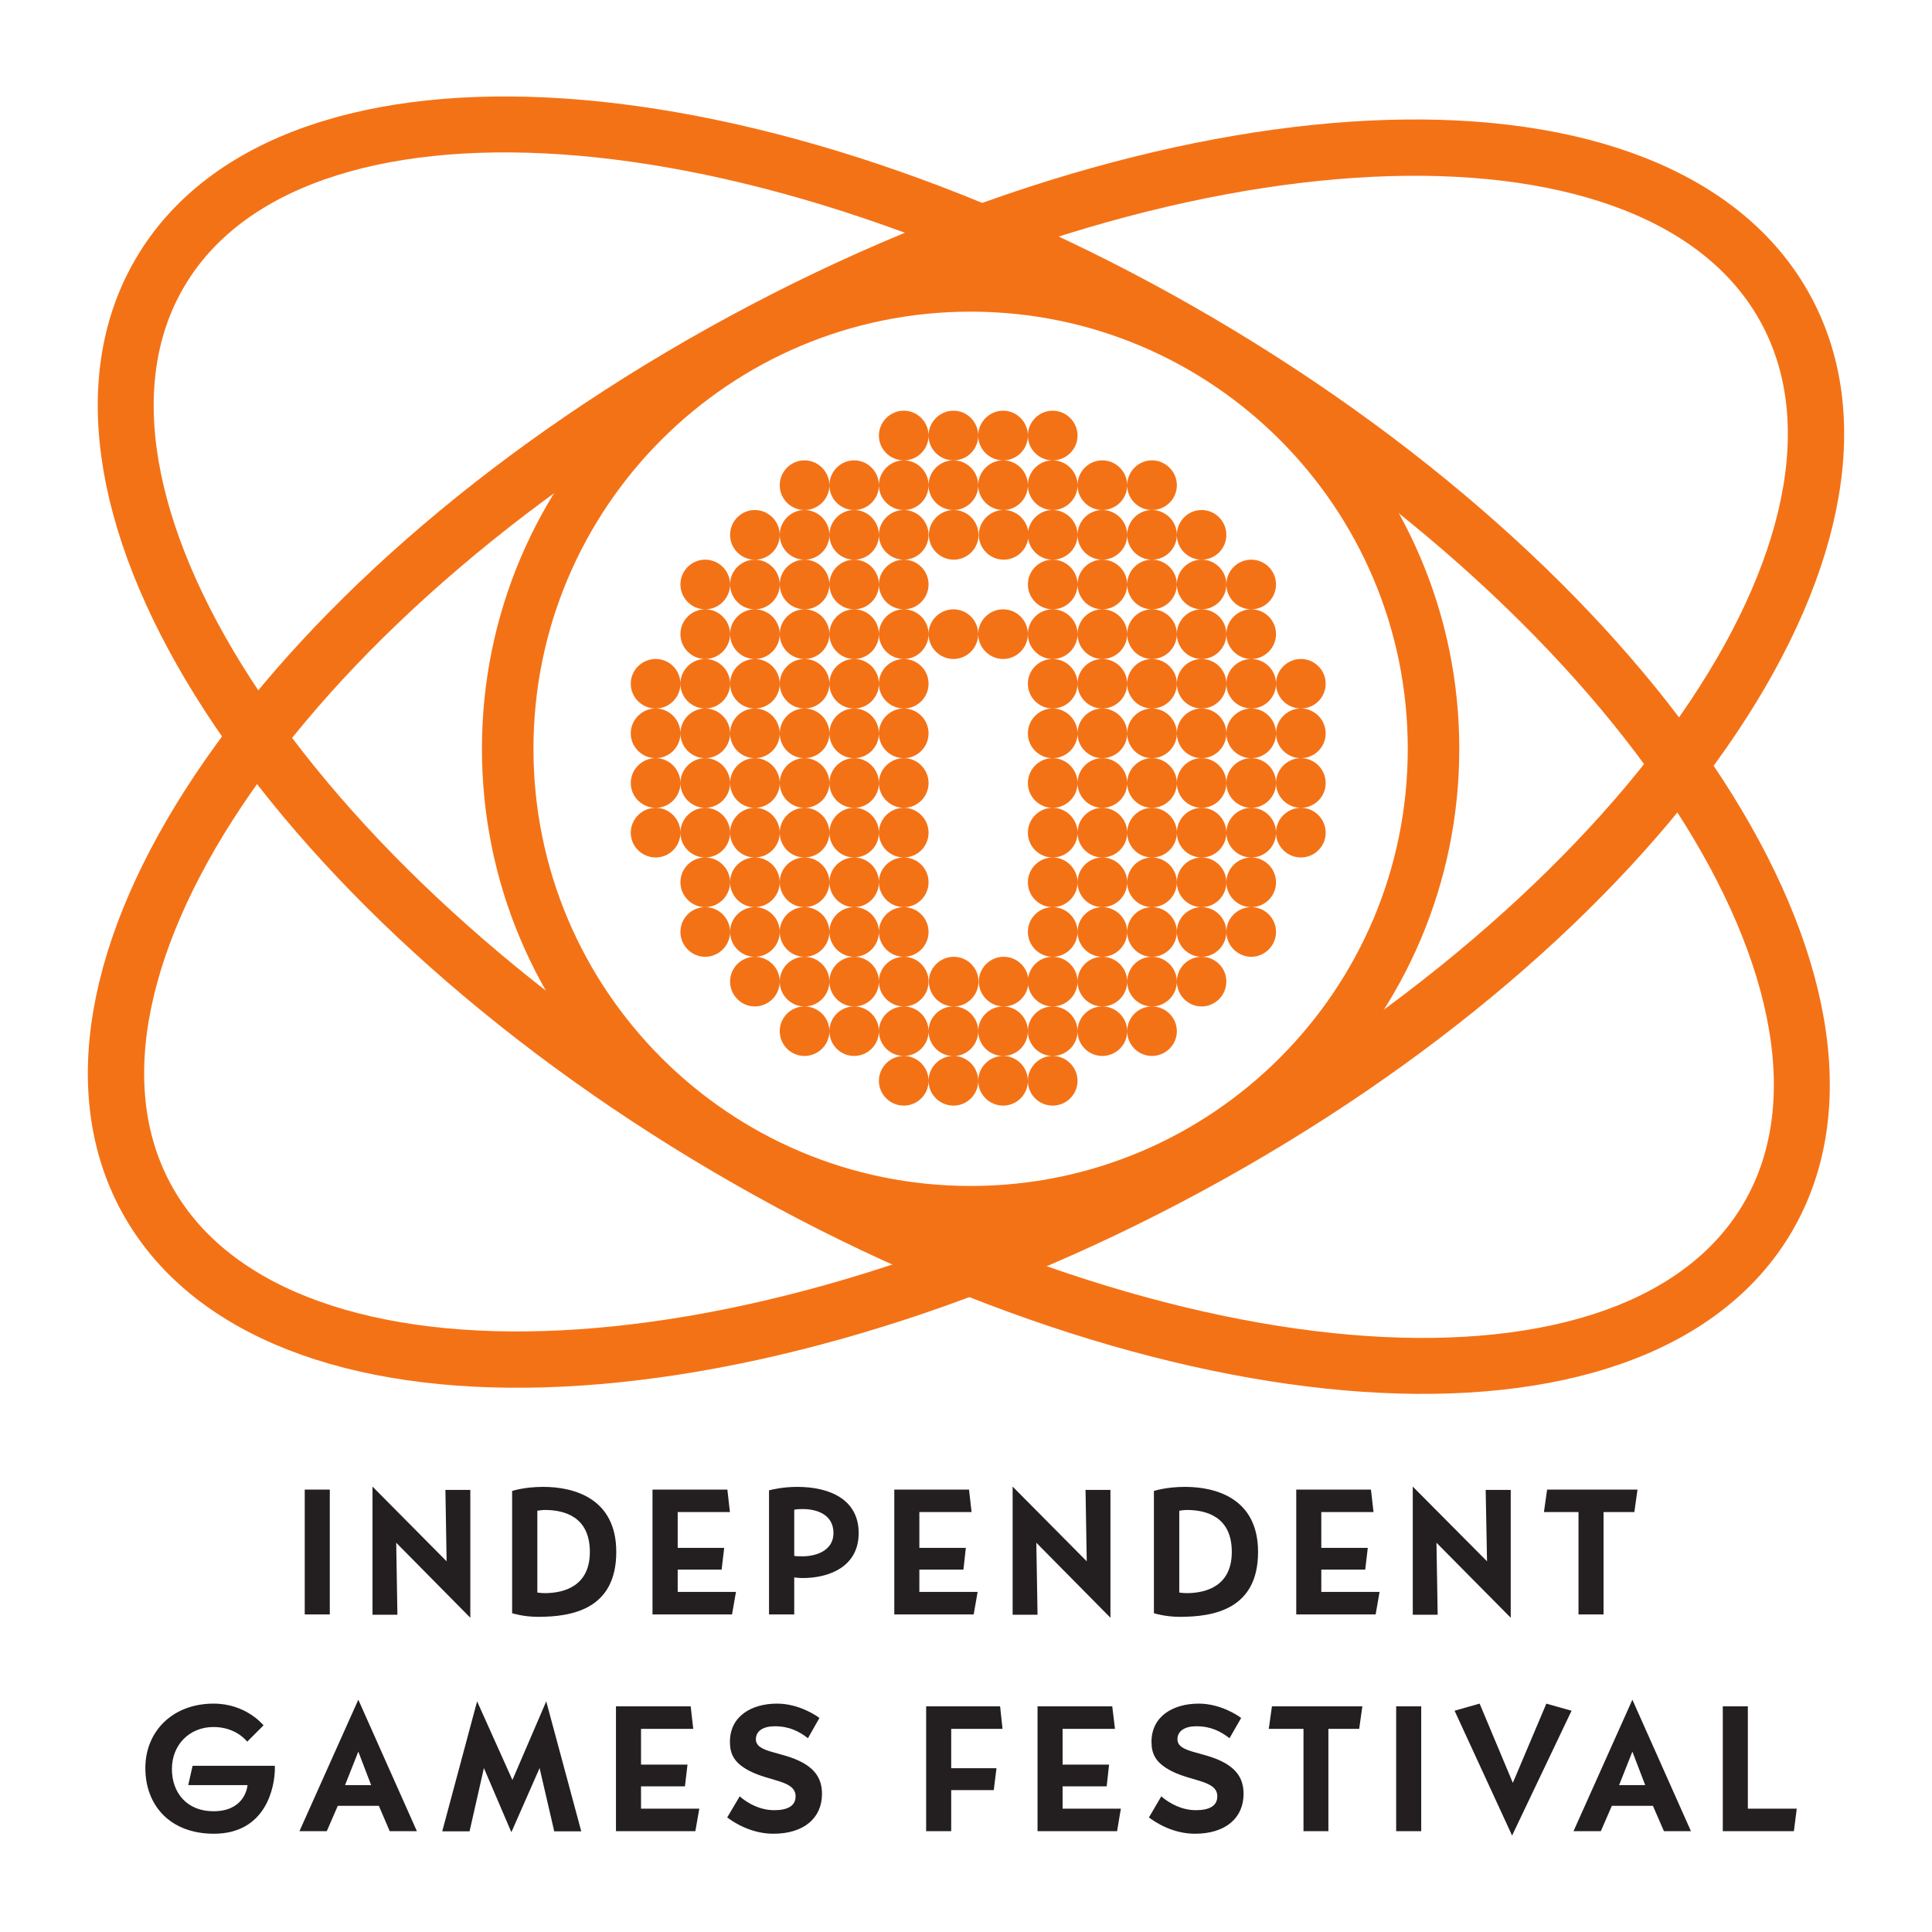 <?xml version="1.0" encoding="UTF-8" standalone="no"?>

<svg id="igf-logo"
xmlns:svg="http://www.w3.org/2000/svg"
xmlns="http://www.w3.org/2000/svg"
version="1.1"
width="400"
height="400"
xml:space="preserve">

<defs id="defs" />

<g id="logo" transform="matrix(1.25,0,0,-1.25,0,400)">

<path id="text"
d="m 61.699,73.776 0,-21.225 4.125,0 -0.2,11.925 12.275,-12.425 0,21.175 -4.125,0 0.2,-11.825 -12.275,12.375 z m 106.025,0 0,-21.225 4.125,0 -0.2,11.925 12.275,-12.425 0,21.175 -4.125,0 0.2,-11.825 -12.275,12.375 z m 66.275,0 0,-21.225 4.125,0 -0.2,11.925 12.3,-12.425 0,21.175 -4.15,0 0.225,-11.825 -12.3,12.375 z m -144.025,-0.05 c -3.173,0 -5.121,-0.675 -5.15,-0.675 l 0,-20.25 c 0,0 1.858,-0.6 4.3,-0.6 5.55,0 12.95,1.214 12.95,10.75 0,8.899 -7.018,10.775 -12.1,10.775 z m 42.075,0 c -2.444,0 -4.209,-0.457 -4.675,-0.575 l 0,-20.55 4.175,0 0,6.125 c 0.465,-0.058 0.933,-0.1 1.4,-0.1 4.345,0 9.275,1.847 9.275,7.45 0,5.545 -4.752,7.65 -10.175,7.65 z m 64.225,0 c -3.172,0 -5.121,-0.675 -5.15,-0.675 l 0,-20.25 c 0,0 1.859,-0.6 4.3,-0.6 5.55,0 12.95,1.214 12.95,10.75 0,8.899 -7.017,10.775 -12.1,10.775 z m -145.8,-0.45 0,-20.675 4.15,0 0,20.675 -4.15,0 z m 57.6,0 0,-20.675 13.175,0 0.65,3.725 -9.65,0 0,3.7 7.275,0 0.425,3.6 -7.7,0 0,5.925 8.65,0 -0.425,3.725 -12.4,0 z m 40.05,0 0,-20.675 13.15,0 0.65,3.725 -9.65,0 0,3.7 7.3,0 0.4,3.6 -7.7,0 0,5.925 8.65,0 -0.425,3.725 -12.375,0 z m 66.575,0 0,-20.675 13.15,0 0.65,3.725 -9.65,0 0,3.7 7.275,0 0.425,3.6 -7.7,0 0,5.925 8.65,0 -0.425,3.725 -12.375,0 z m 41.55,0 -0.525,-3.725 5.725,0 0,-16.95 4.15,0 0,16.95 5.1,0 0.525,3.725 -14.975,0 z m -123.275,-3.225 c 2.333,0 5.075,-0.911 5.075,-3.975 0,-2.86 -2.792,-3.85 -5.125,-3.85 -0.99,0 -1.231,0.012 -1.375,0.1 l 0,7.6 c 0.144,0.059 0.463,0.125 1.425,0.125 z m -42.725,-0.15 c 3.242,0 7.45,-1.116 7.45,-6.95 0,-5.599 -4.174,-6.825 -7.475,-6.825 -0.409,0 -0.816,0.043 -1.225,0.1 l 0,13.55 c 0.409,0.058 0.812,0.125 1.25,0.125 z m 106.325,0 c 3.242,0 7.45,-1.116 7.45,-6.95 0,-5.599 -4.174,-6.825 -7.475,-6.825 -0.409,0 -0.817,0.043 -1.225,0.1 l 0,13.55 c 0.408,0.058 0.812,0.125 1.25,0.125 z m -137.225,-31.425 -9.75,-21.775 4.525,0 1.825,4.2 6.8,0 1.8,-4.2 4.5,0 -9.7,21.775 z m 211.025,0 -9.75,-21.775 4.525,0 1.825,4.2 6.8,0 1.825,-4.2 4.475,0 -9.7,21.775 z m -191.35,-0.275 -5.775,-21.525 4.525,0 2.375,10.475 4.55,-10.625 4.675,10.625 2.425,-10.475 4.475,0 -5.8,21.525 -5.6,-13.025 -5.85,13.025 z m -43.65,-0.375 c -6.764,0 -11.3,-4.566 -11.3,-10.675 0,-6.227 4.148,-10.875 11.35,-10.875 8.632,0 10.1,7.734 10.1,10.825 l 0,0.425 -13.625,0 -0.725,-3.2 9.825,0 c -0.087,-0.813 -0.78,-4.325 -5.65,-4.325 -4.374,0 -6.875,3.039 -6.875,7 0,4.004 2.909,6.95 6.875,6.95 3.645,0 5.367,-2.163 5.6,-2.425 l 2.7,2.7 c -0.204,0.233 -2.997,3.6 -8.275,3.6 z m 93.325,0 c -4.212,0 -7.8,-2.066 -7.8,-6.325 0,-2.041 0.684,-3.508 3.3,-4.85 3.36,-1.721 7.575,-1.552 7.575,-4.175 0,-1.546 -1.233,-2.3 -3.575,-2.3 -3.074,0 -5.414,2.036 -5.675,2.3 l -2.075,-3.5 c 1.105,-0.847 3.994,-2.7 7.65,-2.7 5.055,0 8.05,2.604 8.05,6.6 0,2.507 -1.166,4.038 -3.2,5.175 -3.447,1.896 -7.75,1.601 -7.75,3.875 0,1.4 1.251,2.15 3.125,2.15 2.399,0 4.019,-0.838 5.5,-1.975 l 1.9,3.35 c -0.524,0.41 -3.427,2.375 -7.025,2.375 z m 69.85,0 c -4.212,0 -7.825,-2.066 -7.825,-6.325 0,-2.041 0.71,-3.508 3.325,-4.85 3.36,-1.721 7.575,-1.552 7.575,-4.175 0,-1.546 -1.233,-2.3 -3.575,-2.3 -3.074,0 -5.438,2.036 -5.7,2.3 l -2.05,-3.5 c 1.106,-0.847 3.971,-2.7 7.625,-2.7 5.057,0 8.05,2.604 8.05,6.6 0,2.507 -1.167,4.038 -3.2,5.175 -3.448,1.896 -7.75,1.601 -7.75,3.875 0,1.4 1.252,2.15 3.125,2.15 2.4,0 4.018,-0.838 5.5,-1.975 l 1.925,3.35 c -0.522,0.41 -3.428,2.375 -7.025,2.375 z m 46.525,0 -4.15,-1.175 9.525,-20.675 9.85,20.675 -4.175,1.175 -5.55,-13.125 -5.5,13.125 z m -143.05,-0.45 0,-20.675 13.15,0 0.65,3.725 -9.65,0 0,3.7 7.275,0 0.425,3.6 -7.7,0 0,5.925 8.65,0 -0.425,3.725 -12.375,0 z m 51.375,0 0,-20.675 4.15,0 0,6.8 7.05,0 0.45,3.625 -7.5,0 0,6.525 8.5,0 -0.4,3.725 -12.25,0 z m 18.45,0 0,-20.675 13.175,0 0.625,3.725 -9.65,0 0,3.7 7.3,0 0.4,3.6 -7.7,0 0,5.925 8.675,0 -0.45,3.725 -12.375,0 z m 38.825,0 -0.525,-3.725 5.75,0 0,-16.95 4.125,0 0,16.95 5.1,0 0.525,3.725 -14.975,0 z m 20.575,0 0,-20.675 4.15,0 0,20.675 -4.15,0 z m 54.1,0 0,-20.675 11.775,0 0.475,3.725 -8.1,0 0,16.95 -4.15,0 z m -226,-7.5 2.125,-5.55 -4.325,0 2.2,5.55 z m 211.025,0 2.125,-5.55 -4.325,0 2.2,5.55 z"
style="fill:#231f20;fill-opacity:1;fill-rule:nonzero;stroke:none" />

<g id="picto">

<path id="center"
d="m 149.699,251.976 c -2.261,0 -4.125,-1.866 -4.125,-4.125 0,-2.264 1.864,-4.1 4.125,-4.1 2.26,0 4.1,1.836 4.1,4.1 0,2.259 -1.84,4.125 -4.1,4.125 z m 4.1,-4.125 c 0,-2.264 1.862,-4.1 4.125,-4.1 2.259,0 4.1,1.836 4.1,4.1 0,2.259 -1.841,4.125 -4.1,4.125 -2.263,0 -4.125,-1.866 -4.125,-4.125 z m 8.225,0 c 0,-2.264 1.866,-4.1 4.125,-4.1 2.259,0 4.1,1.836 4.1,4.1 0,2.259 -1.841,4.125 -4.1,4.125 -2.259,0 -4.125,-1.866 -4.125,-4.125 z m 8.225,0 c 0,-2.264 1.842,-4.1 4.1,-4.1 2.263,0 4.125,1.836 4.125,4.1 0,2.259 -1.862,4.125 -4.125,4.125 -2.258,0 -4.1,-1.866 -4.1,-4.125 z m 4.1,-4.1 c -2.258,0 -4.1,-1.865 -4.1,-4.125 0,-2.263 1.842,-4.1 4.1,-4.1 2.263,0 4.125,1.837 4.125,4.1 0,2.26 -1.862,4.125 -4.125,4.125 z m 4.125,-4.125 c 0,-2.263 1.838,-4.1 4.1,-4.1 2.26,0 4.125,1.837 4.125,4.1 0,2.26 -1.865,4.125 -4.125,4.125 -2.262,0 -4.1,-1.865 -4.1,-4.125 z m 8.225,0 c 0,-2.263 1.842,-4.1 4.1,-4.1 2.262,0 4.125,1.837 4.125,4.1 0,2.26 -1.863,4.125 -4.125,4.125 -2.258,0 -4.1,-1.865 -4.1,-4.125 z m 4.1,-4.1 c -2.258,0 -4.1,-1.865 -4.1,-4.125 0,-2.262 1.842,-4.1 4.1,-4.1 2.262,0 4.125,1.838 4.125,4.1 0,2.26 -1.863,4.125 -4.125,4.125 z m 4.125,-4.125 c 0,-2.262 1.839,-4.1 4.1,-4.1 2.26,0 4.1,1.838 4.1,4.1 0,2.26 -1.84,4.125 -4.1,4.125 -2.261,0 -4.1,-1.865 -4.1,-4.125 z m 4.1,-4.1 c -2.261,0 -4.1,-1.841 -4.1,-4.1 0,-2.261 1.839,-4.125 4.1,-4.125 2.26,0 4.1,1.864 4.1,4.125 0,2.259 -1.84,4.1 -4.1,4.1 z m 4.1,-4.1 c 0,-2.261 1.866,-4.125 4.125,-4.125 2.258,0 4.1,1.864 4.1,4.125 0,2.259 -1.842,4.1 -4.1,4.1 -2.259,0 -4.125,-1.841 -4.125,-4.1 z m 4.125,-4.125 c -2.259,0 -4.125,-1.838 -4.125,-4.1 0,-2.26 1.866,-4.125 4.125,-4.125 2.258,0 4.1,1.865 4.1,4.125 0,2.262 -1.842,4.1 -4.1,4.1 z m 0,-8.225 c -2.259,0 -4.125,-1.84 -4.125,-4.1 0,-2.26 1.866,-4.1 4.125,-4.1 2.258,0 4.1,1.84 4.1,4.1 0,2.26 -1.842,4.1 -4.1,4.1 z m 4.1,-4.1 c 0,-2.26 1.864,-4.1 4.125,-4.1 2.261,0 4.1,1.84 4.1,4.1 0,2.26 -1.839,4.1 -4.1,4.1 -2.261,0 -4.125,-1.84 -4.125,-4.1 z m 4.125,-4.1 c -2.261,0 -4.125,-1.865 -4.125,-4.125 0,-2.261 1.864,-4.1 4.125,-4.1 2.261,0 4.1,1.839 4.1,4.1 0,2.26 -1.839,4.125 -4.1,4.125 z m 0,-8.225 c -2.263,0 -4.125,-1.863 -4.125,-4.125 0,-2.259 1.862,-4.1 4.125,-4.1 2.259,0 4.1,1.841 4.1,4.1 0,2.262 -1.841,4.125 -4.1,4.125 z m 0,-8.225 c -2.263,0 -4.125,-1.865 -4.125,-4.125 0,-2.262 1.862,-4.1 4.125,-4.1 2.259,0 4.1,1.838 4.1,4.1 0,2.26 -1.841,4.125 -4.1,4.125 z m -4.125,-4.125 c 0,2.26 -1.842,4.125 -4.1,4.125 -2.263,0 -4.125,-1.865 -4.125,-4.125 0,-2.262 1.862,-4.1 4.125,-4.1 2.258,0 4.1,1.838 4.1,4.1 z m -4.1,-4.1 c -2.263,0 -4.125,-1.864 -4.125,-4.125 0,-2.261 1.862,-4.1 4.125,-4.1 2.258,0 4.1,1.839 4.1,4.1 0,2.261 -1.842,4.125 -4.1,4.125 z m 0,-8.225 c -2.263,0 -4.125,-1.838 -4.125,-4.1 0,-2.259 1.862,-4.125 4.125,-4.125 2.258,0 4.1,1.866 4.1,4.125 0,2.262 -1.842,4.1 -4.1,4.1 z m -4.125,-4.1 c 0,2.262 -1.838,4.1 -4.1,4.1 -2.261,0 -4.1,-1.838 -4.1,-4.1 0,-2.259 1.839,-4.125 4.1,-4.125 2.262,0 4.1,1.866 4.1,4.125 z m -4.1,-4.125 c -2.261,0 -4.1,-1.84 -4.1,-4.1 0,-2.26 1.839,-4.125 4.1,-4.125 2.262,0 4.1,1.865 4.1,4.125 0,2.26 -1.838,4.1 -4.1,4.1 z m -4.1,-4.1 c 0,2.26 -1.864,4.1 -4.125,4.1 -2.261,0 -4.1,-1.84 -4.1,-4.1 0,-2.26 1.839,-4.125 4.1,-4.125 2.261,0 4.125,1.865 4.125,4.125 z m -4.125,-4.125 c -2.261,0 -4.1,-1.84 -4.1,-4.1 0,-2.261 1.839,-4.1 4.1,-4.1 2.261,0 4.125,1.839 4.125,4.1 0,2.26 -1.864,4.1 -4.125,4.1 z m -4.1,-4.1 c 0,2.26 -1.863,4.1 -4.125,4.1 -2.258,0 -4.1,-1.84 -4.1,-4.1 0,-2.261 1.842,-4.1 4.1,-4.1 2.262,0 4.125,1.839 4.125,4.1 z m -8.225,0 c 0,2.26 -1.862,4.1 -4.125,4.1 -2.262,0 -4.1,-1.84 -4.1,-4.1 0,-2.261 1.838,-4.1 4.1,-4.1 2.263,0 4.125,1.839 4.125,4.1 z m -4.125,-4.1 c -2.262,0 -4.1,-1.862 -4.1,-4.125 0,-2.258 1.838,-4.1 4.1,-4.1 2.263,0 4.125,1.842 4.125,4.1 0,2.263 -1.862,4.125 -4.125,4.125 z m -4.1,-4.125 c 0,2.263 -1.839,4.125 -4.1,4.125 -2.259,0 -4.125,-1.862 -4.125,-4.125 0,-2.258 1.866,-4.1 4.125,-4.1 2.261,0 4.1,1.842 4.1,4.1 z m -8.225,0 c 0,2.263 -1.839,4.125 -4.1,4.125 -0.141,0 -0.287,-0.011 -0.425,-0.025 -1.93,-0.197 -3.478,-1.745 -3.675,-3.675 -0.014,-0.138 -0.025,-0.284 -0.025,-0.425 0,-2.258 1.862,-4.1 4.125,-4.1 2.261,0 4.1,1.842 4.1,4.1 z m -8.225,0 c 0,2.263 -1.842,4.125 -4.1,4.125 -2.263,0 -4.125,-1.862 -4.125,-4.125 0,-2.258 1.862,-4.1 4.125,-4.1 2.258,0 4.1,1.842 4.1,4.1 z m -4.1,4.125 c 2.258,0 4.1,1.839 4.1,4.1 0,2.26 -1.842,4.1 -4.1,4.1 -2.263,0 -4.125,-1.84 -4.125,-4.1 0,-2.261 1.862,-4.1 4.125,-4.1 z m -4.125,4.1 c 0,2.26 -1.838,4.1 -4.1,4.1 -2.26,0 -4.1,-1.84 -4.1,-4.1 0,-2.261 1.84,-4.1 4.1,-4.1 2.262,0 4.1,1.839 4.1,4.1 z m -8.2,0 c 0,2.26 -1.867,4.1 -4.125,4.1 -2.262,0 -4.1,-1.84 -4.1,-4.1 0,-2.261 1.838,-4.1 4.1,-4.1 2.258,0 4.125,1.839 4.125,4.1 z m -4.125,4.1 c 2.258,0 4.125,1.865 4.125,4.125 0,2.26 -1.867,4.1 -4.125,4.1 -2.262,0 -4.1,-1.84 -4.1,-4.1 0,-2.26 1.838,-4.125 4.1,-4.125 z m -4.1,4.125 c 0,2.26 -1.862,4.1 -4.125,4.1 -2.26,0 -4.1,-1.84 -4.1,-4.1 0,-2.26 1.84,-4.125 4.1,-4.125 2.263,0 4.125,1.865 4.125,4.125 z m -4.125,4.1 c 2.263,0 4.125,1.864 4.125,4.125 0,2.26 -1.862,4.1 -4.125,4.1 -2.26,0 -4.1,-1.84 -4.1,-4.1 0,-2.261 1.84,-4.125 4.1,-4.125 z m -4.1,4.125 c 0,2.26 -1.862,4.1 -4.125,4.1 -2.26,0 -4.1,-1.84 -4.1,-4.1 0,-2.261 1.84,-4.125 4.1,-4.125 2.263,0 4.125,1.864 4.125,4.125 z m -4.125,4.1 c 2.263,0 4.125,1.863 4.125,4.125 0,2.26 -1.862,4.1 -4.125,4.1 -2.26,0 -4.1,-1.84 -4.1,-4.1 0,-2.262 1.84,-4.125 4.1,-4.125 z m 0,8.225 c 2.263,0 4.125,1.838 4.125,4.1 0,2.26 -1.862,4.125 -4.125,4.125 -2.26,0 -4.1,-1.865 -4.1,-4.125 0,-2.262 1.84,-4.1 4.1,-4.1 z m -4.1,4.1 c 0,2.26 -1.84,4.125 -4.1,4.125 -2.261,0 -4.125,-1.865 -4.125,-4.125 0,-2.262 1.864,-4.1 4.125,-4.1 2.26,0 4.1,1.838 4.1,4.1 z m -4.1,4.125 c 2.26,0 4.1,1.841 4.1,4.1 0,2.26 -1.84,4.125 -4.1,4.125 -2.261,0 -4.125,-1.865 -4.125,-4.125 0,-2.259 1.864,-4.1 4.125,-4.1 z m 0,8.225 c 2.263,0 4.1,1.839 4.1,4.1 0,2.262 -1.837,4.125 -4.1,4.125 -2.262,0 -4.125,-1.863 -4.125,-4.125 0,-2.261 1.863,-4.1 4.125,-4.1 z m 0,8.225 c 2.263,0 4.1,1.84 4.1,4.1 0,2.263 -1.837,4.1 -4.1,4.1 -2.262,0 -4.125,-1.837 -4.125,-4.1 0,-2.26 1.863,-4.1 4.125,-4.1 z m 4.1,4.1 c 0,-2.26 1.842,-4.1 4.1,-4.1 2.263,0 4.125,1.84 4.125,4.1 0,2.263 -1.862,4.1 -4.125,4.1 -2.258,0 -4.1,-1.837 -4.1,-4.1 z m 4.1,4.1 c 2.263,0 4.125,1.863 4.125,4.125 0,2.26 -1.862,4.1 -4.125,4.1 -2.258,0 -4.1,-1.84 -4.1,-4.1 0,-2.262 1.842,-4.125 4.1,-4.125 z m 0,8.225 c 2.263,0 4.125,1.864 4.125,4.125 0,2.259 -1.862,4.1 -4.125,4.1 -2.258,0 -4.1,-1.841 -4.1,-4.1 0,-2.261 1.842,-4.125 4.1,-4.125 z m 4.125,4.125 c 0,-2.261 1.838,-4.125 4.1,-4.125 2.261,0 4.125,1.864 4.125,4.125 0,2.259 -1.864,4.1 -4.125,4.1 -2.262,0 -4.1,-1.841 -4.1,-4.1 z m 4.1,4.1 c 2.261,0 4.125,1.838 4.125,4.1 0,2.26 -1.864,4.125 -4.125,4.125 -2.262,0 -4.1,-1.865 -4.1,-4.125 0,-2.262 1.838,-4.1 4.1,-4.1 z m 4.125,4.1 c 0,-2.262 1.841,-4.1 4.1,-4.1 2.26,0 4.125,1.838 4.125,4.1 0,2.26 -1.865,4.125 -4.125,4.125 -2.259,0 -4.1,-1.865 -4.1,-4.125 z m 4.1,4.125 c 2.26,0 4.125,1.837 4.125,4.1 0,2.26 -1.865,4.125 -4.125,4.125 -2.259,0 -4.1,-1.865 -4.1,-4.125 0,-2.263 1.841,-4.1 4.1,-4.1 z m 4.125,4.1 c 0,-2.263 1.84,-4.1 4.1,-4.1 2.26,0 4.1,1.837 4.1,4.1 0,2.26 -1.84,4.125 -4.1,4.125 -2.26,0 -4.1,-1.865 -4.1,-4.125 z m 8.2,0 c 0,-2.263 1.864,-4.1 4.125,-4.1 2.26,0 4.1,1.837 4.1,4.1 0,2.26 -1.84,4.125 -4.1,4.125 -2.261,0 -4.125,-1.865 -4.125,-4.125 z m 8.225,0 c 0,-2.263 1.862,-4.1 4.125,-4.1 -2.238,-0.027 -4.075,-1.882 -4.075,-4.125 0,-2.262 1.864,-4.1 4.125,-4.1 2.259,0 4.1,1.838 4.1,4.1 0,2.26 -1.841,4.125 -4.1,4.125 2.236,0.027 4.05,1.854 4.05,4.1 0,2.26 -1.841,4.125 -4.1,4.125 -2.263,0 -4.125,-1.865 -4.125,-4.125 z m 8.225,0 c 0,-2.263 1.866,-4.1 4.125,-4.1 -2.215,-0.053 -4.025,-1.898 -4.025,-4.125 0,-2.262 1.865,-4.1 4.125,-4.1 2.045,0 3.742,1.512 4.05,3.475 0.308,-1.963 2.008,-3.475 4.05,-3.475 2.263,0 4.125,1.838 4.125,4.1 0,2.26 -1.862,4.125 -4.125,4.125 -2.046,0 -3.747,-1.533 -4.05,-3.5 -0.303,1.967 -2.001,3.5 -4.05,3.5 2.211,0.056 4,1.872 4,4.1 0,2.26 -1.841,4.125 -4.1,4.125 -2.259,0 -4.125,-1.865 -4.125,-4.125 z m 16.45,-8.225 c 0,-2.262 1.838,-4.1 4.1,-4.1 2.26,0 4.125,1.838 4.125,4.1 0,2.26 -1.865,4.125 -4.125,4.125 -2.262,0 -4.1,-1.865 -4.1,-4.125 z m 4.1,-4.1 c -2.262,0 -4.1,-1.841 -4.1,-4.1 0,-2.261 1.838,-4.125 4.1,-4.125 2.26,0 4.125,1.864 4.125,4.125 0,2.259 -1.865,4.1 -4.125,4.1 z m 4.125,-4.1 c 0,-2.261 1.842,-4.125 4.1,-4.125 2.262,0 4.125,1.864 4.125,4.125 0,2.259 -1.863,4.1 -4.125,4.1 -2.258,0 -4.1,-1.841 -4.1,-4.1 z m 4.1,-4.125 c -2.258,0 -4.1,-1.838 -4.1,-4.1 0,-2.26 1.842,-4.125 4.1,-4.125 2.262,0 4.125,1.865 4.125,4.125 0,2.262 -1.863,4.1 -4.125,4.1 z m 4.125,-4.1 c 0,-2.26 1.839,-4.125 4.1,-4.125 2.26,0 4.1,1.865 4.1,4.125 0,2.262 -1.84,4.1 -4.1,4.1 -2.261,0 -4.1,-1.838 -4.1,-4.1 z m 4.1,-4.125 c -2.261,0 -4.1,-1.84 -4.1,-4.1 0,-2.26 1.839,-4.1 4.1,-4.1 2.26,0 4.1,1.84 4.1,4.1 0,2.26 -1.84,4.1 -4.1,4.1 z m 0,-8.2 c -2.261,0 -4.1,-1.865 -4.1,-4.125 0,-2.261 1.839,-4.1 4.1,-4.1 2.26,0 4.1,1.839 4.1,4.1 0,2.26 -1.84,4.125 -4.1,4.125 z m 4.1,-4.125 c 0,-2.261 1.866,-4.1 4.125,-4.1 2.258,0 4.1,1.839 4.1,4.1 0,2.26 -1.842,4.125 -4.1,4.125 -2.259,0 -4.125,-1.865 -4.125,-4.125 z m 4.125,-4.1 c -2.263,0 -4.125,-1.863 -4.125,-4.125 0,-2.259 1.862,-4.1 4.125,-4.1 2.258,0 4.1,1.841 4.1,4.1 0,2.262 -1.842,4.125 -4.1,4.125 z m -4.125,-4.125 c 0,2.262 -1.838,4.125 -4.1,4.125 -2.261,0 -4.1,-1.863 -4.1,-4.125 0,-2.259 1.839,-4.1 4.1,-4.1 2.262,0 4.1,1.841 4.1,4.1 z m -4.1,-4.1 c -2.261,0 -4.1,-1.865 -4.1,-4.125 0,-2.262 1.839,-4.1 4.1,-4.1 2.262,0 4.1,1.838 4.1,4.1 0,2.26 -1.838,4.125 -4.1,4.125 z m 0,-8.225 c -2.261,0 -4.1,-1.864 -4.1,-4.125 0,-2.261 1.839,-4.1 4.1,-4.1 2.262,0 4.1,1.839 4.1,4.1 0,2.261 -1.838,4.125 -4.1,4.125 z m -4.1,-4.125 c 0,2.261 -1.864,4.125 -4.125,4.125 -2.261,0 -4.1,-1.864 -4.1,-4.125 0,-2.261 1.839,-4.1 4.1,-4.1 2.261,0 4.125,1.839 4.125,4.1 z m -4.125,-4.1 c -2.261,0 -4.1,-1.838 -4.1,-4.1 0,-2.259 1.839,-4.125 4.1,-4.125 2.261,0 4.125,1.866 4.125,4.125 0,2.262 -1.864,4.1 -4.125,4.1 z m -4.1,-4.1 c 0,2.262 -1.863,4.1 -4.125,4.1 -2.258,0 -4.1,-1.838 -4.1,-4.1 0,-2.259 1.842,-4.125 4.1,-4.125 2.262,0 4.125,1.866 4.125,4.125 z m -4.125,-4.125 c -2.258,0 -4.1,-1.84 -4.1,-4.1 0,-2.26 1.842,-4.125 4.1,-4.125 2.262,0 4.125,1.865 4.125,4.125 0,2.26 -1.863,4.1 -4.125,4.1 z m -4.1,-4.1 c 0,2.26 -1.862,4.1 -4.125,4.1 -2.05,0 -3.748,-1.508 -4.05,-3.475 -0.303,1.967 -2.003,3.475 -4.05,3.475 -2.262,0 -4.125,-1.84 -4.125,-4.1 0,-2.227 1.808,-4.072 4.025,-4.125 -2.259,0 -4.125,-1.84 -4.125,-4.1 0,-2.261 1.866,-4.1 4.125,-4.1 2.261,0 4.1,1.839 4.1,4.1 0,2.225 -1.787,4.043 -4,4.1 2.047,0 3.747,1.533 4.05,3.5 0.302,-1.967 2,-3.5 4.05,-3.5 2.263,0 4.125,1.865 4.125,4.125 z m -16.45,-8.225 c 0,2.242 -1.813,4.071 -4.05,4.1 2.259,0 4.1,1.865 4.1,4.125 0,2.26 -1.841,4.1 -4.1,4.1 -2.261,0 -4.125,-1.84 -4.125,-4.1 0,-2.243 1.837,-4.098 4.075,-4.125 -0.283,0 -0.558,-0.02 -0.825,-0.075 -1.736,-0.358 -3.092,-1.81 -3.275,-3.6 -0.014,-0.138 -0.025,-0.284 -0.025,-0.425 0,-2.12 1.632,-3.889 3.7,-4.1 0.138,-0.014 0.284,0 0.425,0 0.141,0 0.262,-0.014 0.4,0 2.066,0.211 3.7,1.98 3.7,4.1 z m 12.325,12.325 c 2.263,0 4.125,1.866 4.125,4.125 0,2.262 -1.862,4.1 -4.125,4.1 -2.262,0 -4.1,-1.838 -4.1,-4.1 0,-2.259 1.838,-4.125 4.1,-4.125 z m 0,8.225 c 2.263,0 4.125,1.839 4.125,4.1 0,2.261 -1.862,4.125 -4.125,4.125 -2.262,0 -4.1,-1.864 -4.1,-4.125 0,-2.261 1.838,-4.1 4.1,-4.1 z m 0,8.225 c 2.263,0 4.125,1.838 4.125,4.1 0,2.26 -1.862,4.125 -4.125,4.125 -2.262,0 -4.1,-1.865 -4.1,-4.125 0,-2.262 1.838,-4.1 4.1,-4.1 z m 0,8.225 c 2.263,0 4.125,1.841 4.125,4.1 0,2.262 -1.862,4.125 -4.125,4.125 -2.262,0 -4.1,-1.863 -4.1,-4.125 0,-2.259 1.838,-4.1 4.1,-4.1 z m 0,8.225 c 2.263,0 4.125,1.839 4.125,4.1 0,2.26 -1.862,4.125 -4.125,4.125 -2.258,0 -4.1,-1.865 -4.1,-4.125 0,-2.261 1.842,-4.1 4.1,-4.1 z m 0,8.225 c 2.263,0 4.125,1.84 4.125,4.1 0,2.26 -1.862,4.1 -4.125,4.1 -2.258,0 -4.1,-1.84 -4.1,-4.1 0,-2.26 1.842,-4.1 4.1,-4.1 z m 0,8.2 c 2.263,0 4.125,1.865 4.125,4.125 0,2.262 -1.862,4.1 -4.125,4.1 -2.258,0 -4.1,-1.838 -4.1,-4.1 0,-2.26 1.842,-4.125 4.1,-4.125 z m -4.1,4.125 c 0,2.262 -1.841,4.1 -4.1,4.1 -2.259,0 -4.125,-1.838 -4.125,-4.1 0,-2.26 1.866,-4.125 4.125,-4.125 2.259,0 4.1,1.865 4.1,4.125 z m -8.225,0 c 0,2.26 -1.841,4.1 -4.1,4.1 -2.263,0 -4.125,-1.84 -4.125,-4.1 0,-2.262 1.862,-4.125 4.125,-4.125 2.259,0 4.1,1.863 4.1,4.125 z m -8.225,0 c 0,2.26 -1.84,4.1 -4.1,4.1 -2.261,0 -4.125,-1.84 -4.125,-4.1 0,-2.262 1.864,-4.125 4.125,-4.125 2.26,0 4.1,1.863 4.1,4.125 z m -4.1,-4.125 c -2.261,0 -4.125,-1.837 -4.125,-4.1 0,-2.26 1.864,-4.1 4.125,-4.1 2.26,0 4.1,1.84 4.1,4.1 0,2.263 -1.84,4.1 -4.1,4.1 z m 0,-8.2 c -2.261,0 -4.125,-1.863 -4.125,-4.125 0,-2.261 1.864,-4.1 4.125,-4.1 2.26,0 4.1,1.839 4.1,4.1 0,2.262 -1.84,4.125 -4.1,4.125 z m 0,-8.225 c -2.263,0 -4.125,-1.865 -4.125,-4.125 0,-2.259 1.862,-4.1 4.125,-4.1 2.258,0 4.1,1.841 4.1,4.1 0,2.26 -1.842,4.125 -4.1,4.125 z m 0,-8.225 c -2.263,0 -4.125,-1.865 -4.125,-4.125 0,-2.262 1.862,-4.1 4.125,-4.1 2.258,0 4.1,1.838 4.1,4.1 0,2.26 -1.842,4.125 -4.1,4.125 z m 0,-8.225 c -2.263,0 -4.125,-1.84 -4.125,-4.1 0,-2.262 1.862,-4.125 4.125,-4.125 2.258,0 4.1,1.863 4.1,4.125 0,2.26 -1.842,4.1 -4.1,4.1 z m 0,-8.225 c -2.263,0 -4.125,-1.84 -4.125,-4.1 0,-2.261 1.862,-4.125 4.125,-4.125 2.258,0 4.1,1.864 4.1,4.125 0,2.26 -1.842,4.1 -4.1,4.1 z m 0,-8.225 c -2.263,0 -4.125,-1.84 -4.125,-4.1 0,-2.26 1.862,-4.125 4.125,-4.125 2.258,0 4.1,1.865 4.1,4.125 0,2.26 -1.842,4.1 -4.1,4.1 z m -4.125,-4.1 c 0,2.26 -1.838,4.1 -4.1,4.1 -2.26,0 -4.1,-1.84 -4.1,-4.1 0,-2.26 1.84,-4.125 4.1,-4.125 2.262,0 4.1,1.865 4.1,4.125 z m -4.1,4.1 c 2.262,0 4.1,1.864 4.1,4.125 0,2.26 -1.838,4.1 -4.1,4.1 -2.26,0 -4.1,-1.84 -4.1,-4.1 0,-2.261 1.84,-4.125 4.1,-4.125 z m -4.1,4.125 c 0,2.26 -1.867,4.1 -4.125,4.1 -2.262,0 -4.1,-1.84 -4.1,-4.1 0,-2.261 1.838,-4.125 4.1,-4.125 2.258,0 4.125,1.864 4.125,4.125 z m -4.125,4.1 c 2.258,0 4.125,1.863 4.125,4.125 0,2.26 -1.867,4.1 -4.125,4.1 -2.262,0 -4.1,-1.84 -4.1,-4.1 0,-2.262 1.838,-4.125 4.1,-4.125 z m -4.1,4.125 c 0,2.26 -1.862,4.1 -4.125,4.1 -2.26,0 -4.1,-1.84 -4.1,-4.1 0,-2.262 1.84,-4.125 4.1,-4.125 2.263,0 4.125,1.863 4.125,4.125 z m -4.125,4.1 c 2.263,0 4.125,1.838 4.125,4.1 0,2.26 -1.862,4.125 -4.125,4.125 -2.26,0 -4.1,-1.865 -4.1,-4.125 0,-2.262 1.84,-4.1 4.1,-4.1 z m 0,8.225 c 2.263,0 4.125,1.841 4.125,4.1 0,2.26 -1.862,4.125 -4.125,4.125 -2.26,0 -4.1,-1.865 -4.1,-4.125 0,-2.259 1.84,-4.1 4.1,-4.1 z m -4.1,4.1 c 0,2.26 -1.862,4.125 -4.125,4.125 -2.26,0 -4.1,-1.865 -4.1,-4.125 0,-2.259 1.84,-4.1 4.1,-4.1 2.263,0 4.125,1.841 4.125,4.1 z m -4.125,4.125 c 2.263,0 4.125,1.839 4.125,4.1 0,2.262 -1.862,4.125 -4.125,4.125 -2.258,0 -4.1,-1.863 -4.1,-4.125 0,-2.261 1.842,-4.1 4.1,-4.1 z m 4.125,4.1 c 0,-2.261 1.838,-4.1 4.1,-4.1 2.261,0 4.125,1.839 4.125,4.1 0,2.262 -1.864,4.125 -4.125,4.125 -2.262,0 -4.1,-1.863 -4.1,-4.125 z m 4.1,4.125 c 2.261,0 4.125,1.84 4.125,4.1 0,2.263 -1.864,4.1 -4.125,4.1 -2.262,0 -4.1,-1.837 -4.1,-4.1 0,-2.26 1.838,-4.1 4.1,-4.1 z m 0,8.2 c 2.261,0 4.125,1.863 4.125,4.125 0,2.26 -1.864,4.1 -4.125,4.1 -2.262,0 -4.1,-1.84 -4.1,-4.1 0,-2.262 1.838,-4.125 4.1,-4.125 z m 4.125,4.125 c 0,-2.262 1.841,-4.125 4.1,-4.125 2.26,0 4.125,1.863 4.125,4.125 0,2.26 -1.865,4.1 -4.125,4.1 -2.259,0 -4.1,-1.84 -4.1,-4.1 z m 4.1,4.1 c 2.26,0 4.125,1.864 4.125,4.125 0,2.259 -1.865,4.1 -4.125,4.1 -2.259,0 -4.1,-1.841 -4.1,-4.1 0,-2.261 1.841,-4.125 4.1,-4.125 z m 4.125,4.125 c 0,-2.261 1.84,-4.125 4.1,-4.125 2.26,0 4.1,1.864 4.1,4.125 0,2.259 -1.84,4.1 -4.1,4.1 -2.26,0 -4.1,-1.841 -4.1,-4.1 z m 4.1,4.1 c 2.26,0 4.1,1.838 4.1,4.1 0,2.26 -1.84,4.125 -4.1,4.125 -2.26,0 -4.1,-1.865 -4.1,-4.125 0,-2.262 1.84,-4.1 4.1,-4.1 z m 4.1,4.1 c 0,-2.262 1.864,-4.1 4.125,-4.1 2.26,0 4.1,1.838 4.1,4.1 0,2.26 -1.84,4.125 -4.1,4.125 -2.261,0 -4.125,-1.865 -4.125,-4.125 z m 4.125,-4.1 c -2.261,0 -4.125,-1.841 -4.125,-4.1 0,-2.261 1.864,-4.125 4.125,-4.125 2.26,0 4.1,1.864 4.1,4.125 0,2.259 -1.84,4.1 -4.1,4.1 z m -8.225,-8.225 c -2.26,0 -4.1,-1.84 -4.1,-4.1 0,-2.262 1.84,-4.125 4.1,-4.125 2.26,0 4.1,1.863 4.1,4.125 0,2.26 -1.84,4.1 -4.1,4.1 z m 0,-8.225 c -2.26,0 -4.1,-1.837 -4.1,-4.1 0,-2.26 1.84,-4.1 4.1,-4.1 2.26,0 4.1,1.84 4.1,4.1 0,2.263 -1.84,4.1 -4.1,4.1 z m 0,-8.2 c -2.26,0 -4.1,-1.863 -4.1,-4.125 0,-2.261 1.84,-4.1 4.1,-4.1 2.26,0 4.1,1.839 4.1,4.1 0,2.262 -1.84,4.125 -4.1,4.125 z m 0,-8.225 c -2.26,0 -4.1,-1.865 -4.1,-4.125 0,-2.259 1.84,-4.1 4.1,-4.1 2.262,0 4.1,1.841 4.1,4.1 0,2.26 -1.838,4.125 -4.1,4.125 z m 0,-8.225 c -2.26,0 -4.1,-1.865 -4.1,-4.125 0,-2.262 1.84,-4.1 4.1,-4.1 2.262,0 4.1,1.838 4.1,4.1 0,2.26 -1.838,4.125 -4.1,4.125 z m 0,-8.225 c -2.26,0 -4.1,-1.84 -4.1,-4.1 0,-2.262 1.84,-4.125 4.1,-4.125 2.262,0 4.1,1.863 4.1,4.125 0,2.26 -1.838,4.1 -4.1,4.1 z m -4.1,4.1 c 0,2.26 -1.867,4.125 -4.125,4.125 -2.262,0 -4.1,-1.865 -4.1,-4.125 0,-2.262 1.838,-4.1 4.1,-4.1 2.258,0 4.125,1.838 4.125,4.1 z m -4.125,4.125 c 2.258,0 4.125,1.841 4.125,4.1 0,2.26 -1.867,4.125 -4.125,4.125 -2.262,0 -4.1,-1.865 -4.1,-4.125 0,-2.259 1.838,-4.1 4.1,-4.1 z m 0,8.225 c 2.26,0 4.125,1.839 4.125,4.1 0,2.262 -1.865,4.125 -4.125,4.125 -2.259,0 -4.1,-1.863 -4.1,-4.125 0,-2.261 1.841,-4.1 4.1,-4.1 z m 0,8.225 c 2.26,0 4.125,1.84 4.125,4.1 0,2.263 -1.865,4.1 -4.125,4.1 -2.259,0 -4.1,-1.837 -4.1,-4.1 0,-2.26 1.841,-4.1 4.1,-4.1 z m 41.1,16.425 c 2.263,0 4.125,1.864 4.125,4.125 0,2.259 -1.862,4.1 -4.125,4.1 -2.258,0 -4.1,-1.841 -4.1,-4.1 0,-2.261 1.842,-4.125 4.1,-4.125 z m 4.125,-4.1 c 0,-2.26 1.838,-4.125 4.1,-4.125 2.26,0 4.125,1.865 4.125,4.125 0,2.262 -1.865,4.1 -4.125,4.1 -2.262,0 -4.1,-1.838 -4.1,-4.1 z m 4.1,-4.125 c -2.262,0 -4.1,-1.84 -4.1,-4.1 0,-2.26 1.838,-4.1 4.1,-4.1 2.26,0 4.125,1.84 4.125,4.1 0,2.26 -1.865,4.1 -4.125,4.1 z m 4.125,-4.1 c 0,-2.26 1.842,-4.1 4.1,-4.1 2.262,0 4.125,1.84 4.125,4.1 0,2.26 -1.863,4.1 -4.125,4.1 -2.258,0 -4.1,-1.84 -4.1,-4.1 z m 4.1,-4.1 c -2.258,0 -4.1,-1.865 -4.1,-4.125 0,-2.261 1.842,-4.1 4.1,-4.1 2.262,0 4.125,1.839 4.125,4.1 0,2.26 -1.863,4.125 -4.125,4.125 z m 0,-8.225 c -2.261,0 -4.1,-1.863 -4.1,-4.125 0,-2.259 1.839,-4.1 4.1,-4.1 2.261,0 4.125,1.841 4.125,4.1 0,2.262 -1.864,4.125 -4.125,4.125 z m 0,-8.225 c -2.261,0 -4.1,-1.865 -4.1,-4.125 0,-2.262 1.839,-4.1 4.1,-4.1 2.261,0 4.125,1.838 4.125,4.1 0,2.26 -1.864,4.125 -4.125,4.125 z m -4.1,-4.125 c 0,2.26 -1.863,4.125 -4.125,4.125 -2.258,0 -4.1,-1.865 -4.1,-4.125 0,-2.262 1.842,-4.1 4.1,-4.1 2.262,0 4.125,1.838 4.125,4.1 z m -4.125,-4.1 c -2.258,0 -4.1,-1.864 -4.1,-4.125 0,-2.261 1.842,-4.1 4.1,-4.1 2.262,0 4.125,1.839 4.125,4.1 0,2.261 -1.863,4.125 -4.125,4.125 z m 0,8.225 c 2.262,0 4.125,1.841 4.125,4.1 0,2.262 -1.863,4.125 -4.125,4.125 -2.258,0 -4.1,-1.863 -4.1,-4.125 0,-2.259 1.842,-4.1 4.1,-4.1 z m 0,8.225 c 2.26,0 4.125,1.839 4.125,4.1 0,2.26 -1.865,4.125 -4.125,4.125 -2.262,0 -4.1,-1.865 -4.1,-4.125 0,-2.261 1.838,-4.1 4.1,-4.1 z"
style="fill:#f47216;fill-opacity:1;fill-rule:nonzero;stroke:none" />

<path id="circle"
d="m 237.437,195.973 c 0,-42.345 -34.329,-76.673 -76.674,-76.673 -42.345,0 -76.673,34.328 -76.673,76.673 0,42.346 34.328,76.674 76.673,76.674 42.345,0 76.674,-34.328 76.674,-76.674 z"
style="fill:none;stroke:#f47216;stroke-width:8.533;stroke-linecap:butt;stroke-linejoin:miter;stroke-miterlimit:4;stroke-opacity:1;stroke-dasharray:none" />

<path id="ring2"
d="m 295.805,268.723 c 20.428,-37.725 -23.812,-101.232 -98.813,-141.852 -75.002,-40.615 -152.367,-42.961 -172.797,-5.237 -20.429,37.725 23.813,101.233 98.815,141.85 75.002,40.618 152.366,42.961 172.795,5.239 z"
style="fill:none;stroke:#f47216;stroke-width:9.326;stroke-linecap:butt;stroke-linejoin:miter;stroke-miterlimit:4;stroke-opacity:1;stroke-dasharray:none" />

<path id="ring1"
d="m 26.51,274.869 c 21.644,36.805 98.789,31.584 172.313,-11.656 73.519,-43.239 115.575,-108.128 93.932,-144.932 -21.647,-36.802 -98.796,-31.581 -172.318,11.66 -73.521,43.239 -115.573,108.128 -93.927,144.928 z"
style="fill:none;stroke:#f47216;stroke-width:9.266;stroke-linecap:butt;stroke-linejoin:miter;stroke-miterlimit:4;stroke-opacity:1;stroke-dasharray:none" />

</g></g></svg>